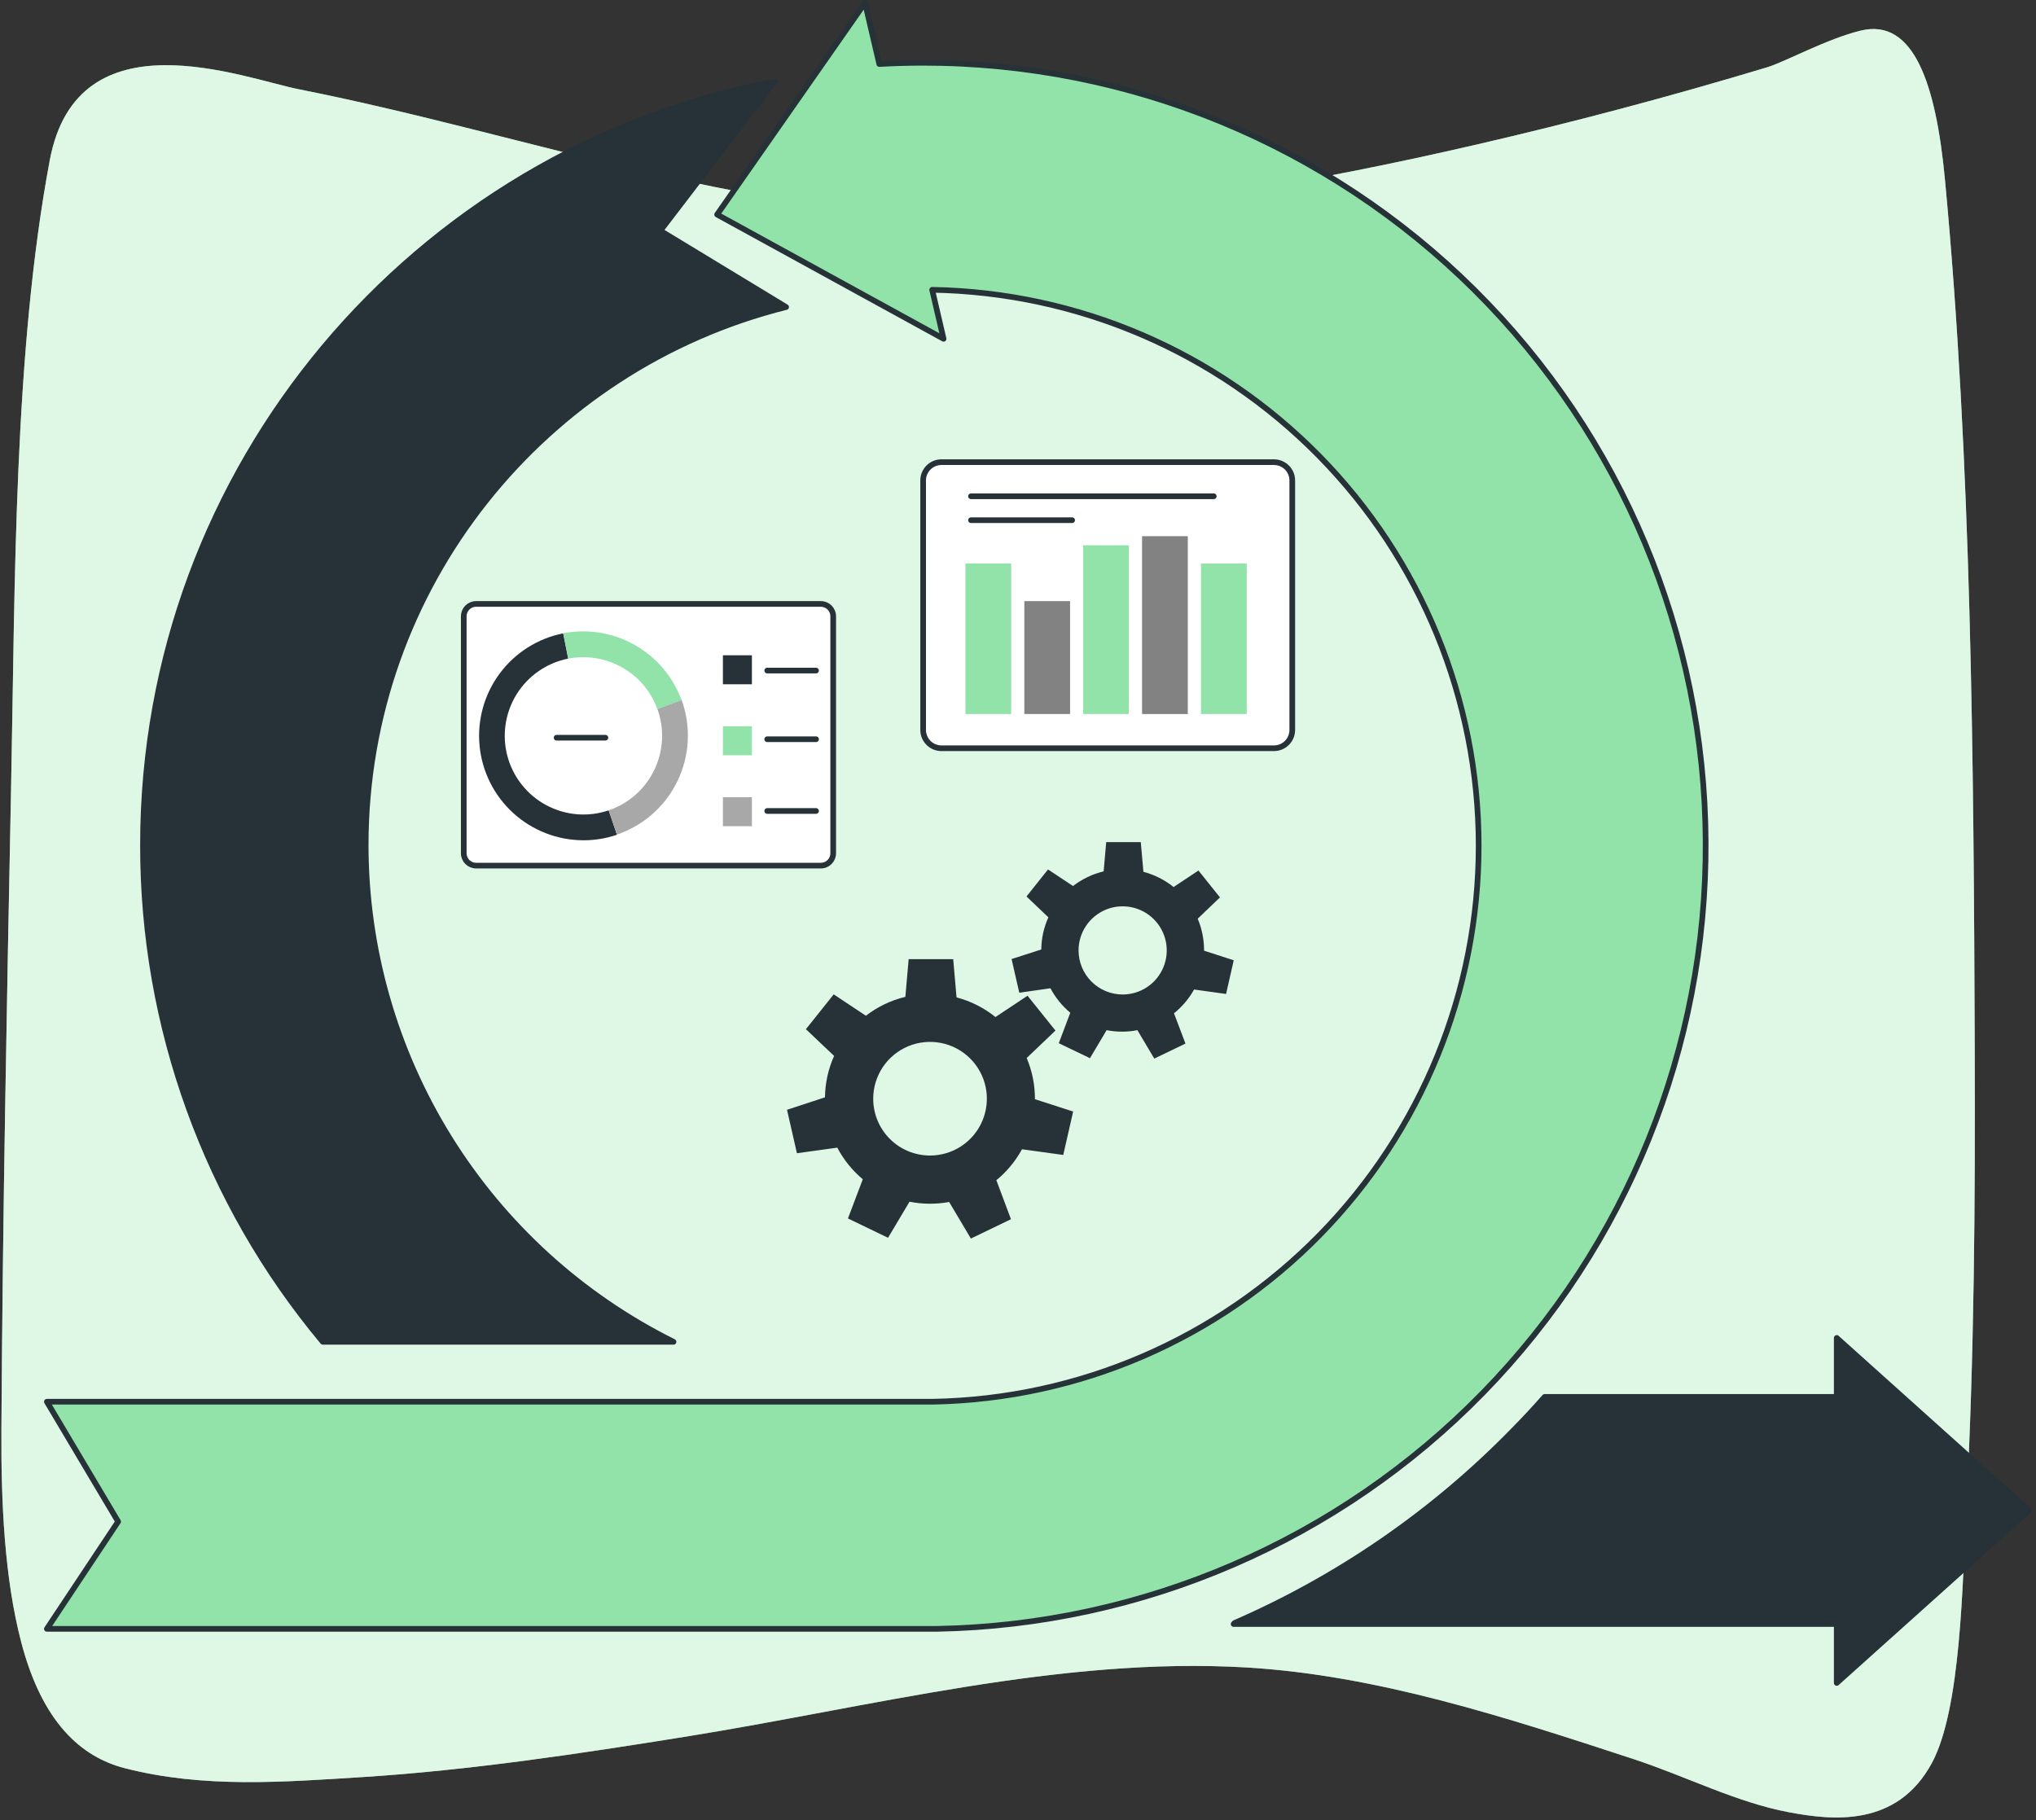 <svg width="359" height="321" viewBox="0 0 359 321" fill="none" xmlns="http://www.w3.org/2000/svg">
<rect x="0" y="0" width="359" height="321" fill="#333333" stroke="none"/>
<path d="M328.083 5.4C322.108 6.853 314.801 10.898 311.557 11.879C294.481 17.021 277.372 21.568 260.232 25.52C232.366 31.944 204.369 36.931 176.406 37.936C134.789 39.428 93.956 23.918 52.852 15.774C43.081 13.882 13.699 2.102 8.779 28.238C2.402 62.195 2.669 102.985 1.962 138.481C1.216 176.342 0.475 214.139 0.248 251.984C0.175 264.926 0.78 278.229 3.734 289.554C7.429 303.729 14.299 309.823 21.979 311.802C35.866 315.383 49.99 314.252 64.013 313.372C82.969 312.155 101.926 309.297 120.863 306.257C153.639 300.996 186.962 292.122 219.776 294.046C242.81 295.412 265.466 302.802 288.049 310.208C297.201 313.208 306.187 317.849 315.46 319.584C322.97 320.99 334.45 322.341 340.639 310.899C345.82 301.294 346.033 278.826 346.691 266.277C348.115 239.23 348.294 211.972 348.197 184.909C348.013 134.178 347.64 81.412 342.948 31.693C341.36 14.824 337.457 3.123 328.083 5.4Z" fill="#92E3A9"/>
<path opacity="0.7" d="M328.083 5.4C322.108 6.853 314.801 10.898 311.557 11.879C294.481 17.021 277.372 21.568 260.232 25.52C232.366 31.944 204.369 36.931 176.406 37.936C134.789 39.428 93.956 23.918 52.852 15.774C43.081 13.882 13.699 2.102 8.779 28.238C2.402 62.195 2.669 102.985 1.962 138.481C1.216 176.342 0.475 214.139 0.248 251.984C0.175 264.926 0.78 278.229 3.734 289.554C7.429 303.729 14.299 309.823 21.979 311.802C35.866 315.383 49.99 314.252 64.013 313.372C82.969 312.155 101.926 309.297 120.863 306.257C153.639 300.996 186.962 292.122 219.776 294.046C242.81 295.412 265.466 302.802 288.049 310.208C297.201 313.208 306.187 317.849 315.46 319.584C322.97 320.99 334.45 322.341 340.639 310.899C345.82 301.294 346.033 278.826 346.691 266.277C348.115 239.23 348.294 211.972 348.197 184.909C348.013 134.178 347.64 81.412 342.948 31.693C341.36 14.824 337.457 3.123 328.083 5.4Z" fill="white"/>
<path d="M144.741 106.5H83.949C82.747 106.5 81.773 107.474 81.773 108.675V150.47C81.773 151.672 82.747 152.646 83.949 152.646H144.741C145.942 152.646 146.916 151.672 146.916 150.47V108.675C146.916 107.474 145.942 106.5 144.741 106.5Z" fill="white" stroke="#263238" stroke-linecap="round" stroke-linejoin="round"/>
<path d="M102.867 148.178C98.296 148.169 93.891 146.462 90.508 143.387C87.126 140.313 85.007 136.091 84.564 131.541C84.12 126.992 85.384 122.44 88.109 118.77C90.834 115.1 94.826 112.575 99.309 111.684L100.181 116.144C98.318 116.513 96.551 117.26 94.989 118.34C93.427 119.419 92.103 120.808 91.099 122.419C90.095 124.031 89.433 125.831 89.153 127.709C88.873 129.587 88.981 131.503 89.471 133.337C89.961 135.172 90.822 136.886 92.001 138.374C93.18 139.862 94.652 141.093 96.326 141.989C98 142.886 99.84 143.429 101.732 143.586C103.625 143.742 105.529 143.509 107.327 142.9L108.788 147.204C106.882 147.854 104.881 148.183 102.867 148.178Z" fill="#263238"/>
<path d="M115.914 125.035C114.781 121.927 112.577 119.325 109.699 117.696C106.82 116.067 103.455 115.517 100.208 116.145L99.305 111.676C103.623 110.838 108.099 111.568 111.928 113.735C115.757 115.901 118.688 119.362 120.194 123.495L115.914 125.035Z" fill="#92E3A9"/>
<path d="M108.789 147.203L107.328 142.9C109.075 142.305 110.686 141.368 112.068 140.144C113.449 138.919 114.572 137.432 115.372 135.769C116.172 134.106 116.632 132.3 116.726 130.456C116.82 128.613 116.546 126.77 115.92 125.034L120.2 123.463C121.03 125.767 121.393 128.214 121.267 130.661C121.142 133.107 120.53 135.504 119.467 137.711C118.405 139.918 116.914 141.892 115.08 143.516C113.247 145.14 111.108 146.383 108.789 147.172V147.203Z" fill="#A8A8A8"/>
<path d="M132.581 115.555H127.469V120.667H132.581V115.555Z" fill="#263238"/>
<path d="M132.581 128.074H127.469V133.187H132.581V128.074Z" fill="#92E3A9"/>
<path d="M132.581 140.584H127.469V145.696H132.581V140.584Z" fill="#A8A8A8"/>
<path d="M135.281 118.25H143.888" stroke="#263238" stroke-linecap="round" stroke-linejoin="round"/>
<path d="M135.281 130.359H143.888" stroke="#263238" stroke-linecap="round" stroke-linejoin="round"/>
<path d="M98.141 130.09H106.748" stroke="#263238" stroke-linecap="round" stroke-linejoin="round"/>
<path d="M135.281 143.01H143.888" stroke="#263238" stroke-linecap="round" stroke-linejoin="round"/>
<path d="M224.633 81.5H166.001C164.219 81.5 162.773 82.945 162.773 84.728V128.721C162.773 130.504 164.219 131.949 166.001 131.949H224.633C226.416 131.949 227.861 130.504 227.861 128.721V84.728C227.861 82.945 226.416 81.5 224.633 81.5Z" fill="white" stroke="#263238" stroke-linecap="round" stroke-linejoin="round"/>
<path d="M178.3 99.373H170.234V125.917H178.3V99.373Z" fill="#92E3A9"/>
<path d="M188.682 106.002H180.617V125.91H188.682V106.002Z" fill="#828282"/>
<path d="M199.057 96.154H190.992V125.91H199.057V96.154Z" fill="#92E3A9"/>
<path d="M209.44 94.551H201.375V125.917H209.44V94.551Z" fill="#828282"/>
<path d="M219.831 99.373H211.766V125.917H219.831V99.373Z" fill="#92E3A9"/>
<path d="M171.211 87.516H214.019" stroke="#263238" stroke-linecap="round" stroke-linejoin="round"/>
<path d="M171.211 91.732H189.046" stroke="#263238" stroke-linecap="round" stroke-linejoin="round"/>
<path d="M180.207 202.664L187.479 203.669L189.223 196.012L182.484 193.837V193.774C182.488 191.301 181.994 188.852 181.032 186.573L186.105 181.735L181.181 175.594L175.527 179.348C173.508 177.723 171.169 176.543 168.663 175.885L168.074 169.139H160.221L159.639 175.79C157.11 176.394 154.738 177.529 152.681 179.12L147.004 175.351L142.103 181.492L147.074 186.204C146.044 188.502 145.496 190.988 145.464 193.507L138.773 195.706L140.517 203.363L147.632 202.381C148.758 204.513 150.286 206.406 152.132 207.957L149.517 214.868L156.585 218.276L160.37 211.915C162.676 212.37 165.047 212.386 167.359 211.962L171.192 218.41L178.259 215.002L175.684 208.122C177.527 206.61 179.063 204.757 180.207 202.664ZM153.969 193.774C153.965 191.791 154.548 189.852 155.647 188.201C156.745 186.55 158.308 185.262 160.139 184.5C161.97 183.737 163.985 183.536 165.931 183.92C167.876 184.304 169.664 185.256 171.067 186.657C172.471 188.057 173.428 189.843 173.817 191.787C174.205 193.732 174.008 195.748 173.25 197.58C172.493 199.412 171.208 200.979 169.56 202.081C167.911 203.183 165.973 203.771 163.99 203.771C161.336 203.773 158.789 202.722 156.91 200.847C155.031 198.972 153.974 196.428 153.969 193.774Z" fill="#263238"/>
<path d="M210.55 174.494L216.188 175.279L217.539 169.342L212.309 167.646V167.599C212.311 165.679 211.93 163.778 211.186 162.008L215.112 158.254L211.319 153.51L206.937 156.424C205.37 155.165 203.556 154.25 201.613 153.738L201.149 148.5H195.055L194.6 153.66C192.64 154.132 190.801 155.012 189.205 156.243L184.791 153.322L180.998 158.089L184.854 161.764C184.053 163.548 183.628 165.478 183.605 167.434L178.367 169.123L179.726 175.06L185.223 174.274C186.098 175.927 187.284 177.393 188.718 178.594L186.692 183.965L192.189 186.604L195.126 181.664C196.918 182.015 198.761 182.015 200.553 181.664L203.529 186.675L209.026 184.028L207.008 178.688C208.445 177.528 209.647 176.105 210.55 174.494ZM190.178 167.599C190.178 166.061 190.634 164.558 191.489 163.28C192.343 162.001 193.557 161.005 194.978 160.416C196.399 159.828 197.962 159.674 199.47 159.974C200.978 160.274 202.363 161.014 203.451 162.102C204.538 163.189 205.278 164.574 205.578 166.082C205.878 167.59 205.724 169.154 205.136 170.574C204.548 171.995 203.551 173.209 202.272 174.063C200.994 174.918 199.491 175.374 197.953 175.374C195.891 175.374 193.914 174.555 192.456 173.097C190.998 171.639 190.178 169.661 190.178 167.599Z" fill="#263238"/>
<path d="M300.751 148.392C300.952 184.703 286.843 219.632 261.481 245.618C236.118 271.604 201.541 286.556 165.236 287.237C164.38 287.237 163.508 287.237 162.644 287.237H8.266L20.831 268.326L8.266 247.185H162.644C163.265 247.185 163.877 247.185 164.49 247.185C190.188 246.709 214.671 236.162 232.67 217.815C250.669 199.467 260.745 174.786 260.728 149.084C260.712 123.382 250.605 98.714 232.582 80.389C214.559 62.065 190.062 51.549 164.364 51.106L166.375 59.745L126.449 37.834L152.522 0.5L155.042 11.29C157.571 11.149 160.116 11.07 162.644 11.07C199.152 11.039 234.184 25.476 260.069 51.22C285.954 76.964 300.583 111.916 300.751 148.423V148.392Z" fill="#92E3A9" stroke="#263238" stroke-linecap="round" stroke-linejoin="round"/>
<path d="M357.751 266.363L323.864 235.939V246.337H272.362C270.598 248.348 268.766 250.316 266.865 252.243C252.827 266.646 236.122 278.182 217.681 286.208L217.523 286.389H323.864V296.778L357.751 266.363Z" fill="#263238" stroke="#263238" stroke-linecap="round" stroke-linejoin="round"/>
<path d="M64.477 149.044C64.477 103.275 96.086 64.763 138.612 54.146L116.434 40.685L136.554 14.393C73.234 26.447 25.211 82.252 25.211 149.044C25.181 181.053 36.406 212.054 56.922 236.623H118.759C102.466 228.511 88.757 216.019 79.169 200.55C69.58 185.08 64.493 167.244 64.477 149.044Z" fill="#263238" stroke="#263238" stroke-linecap="round" stroke-linejoin="round"/>
</svg>
